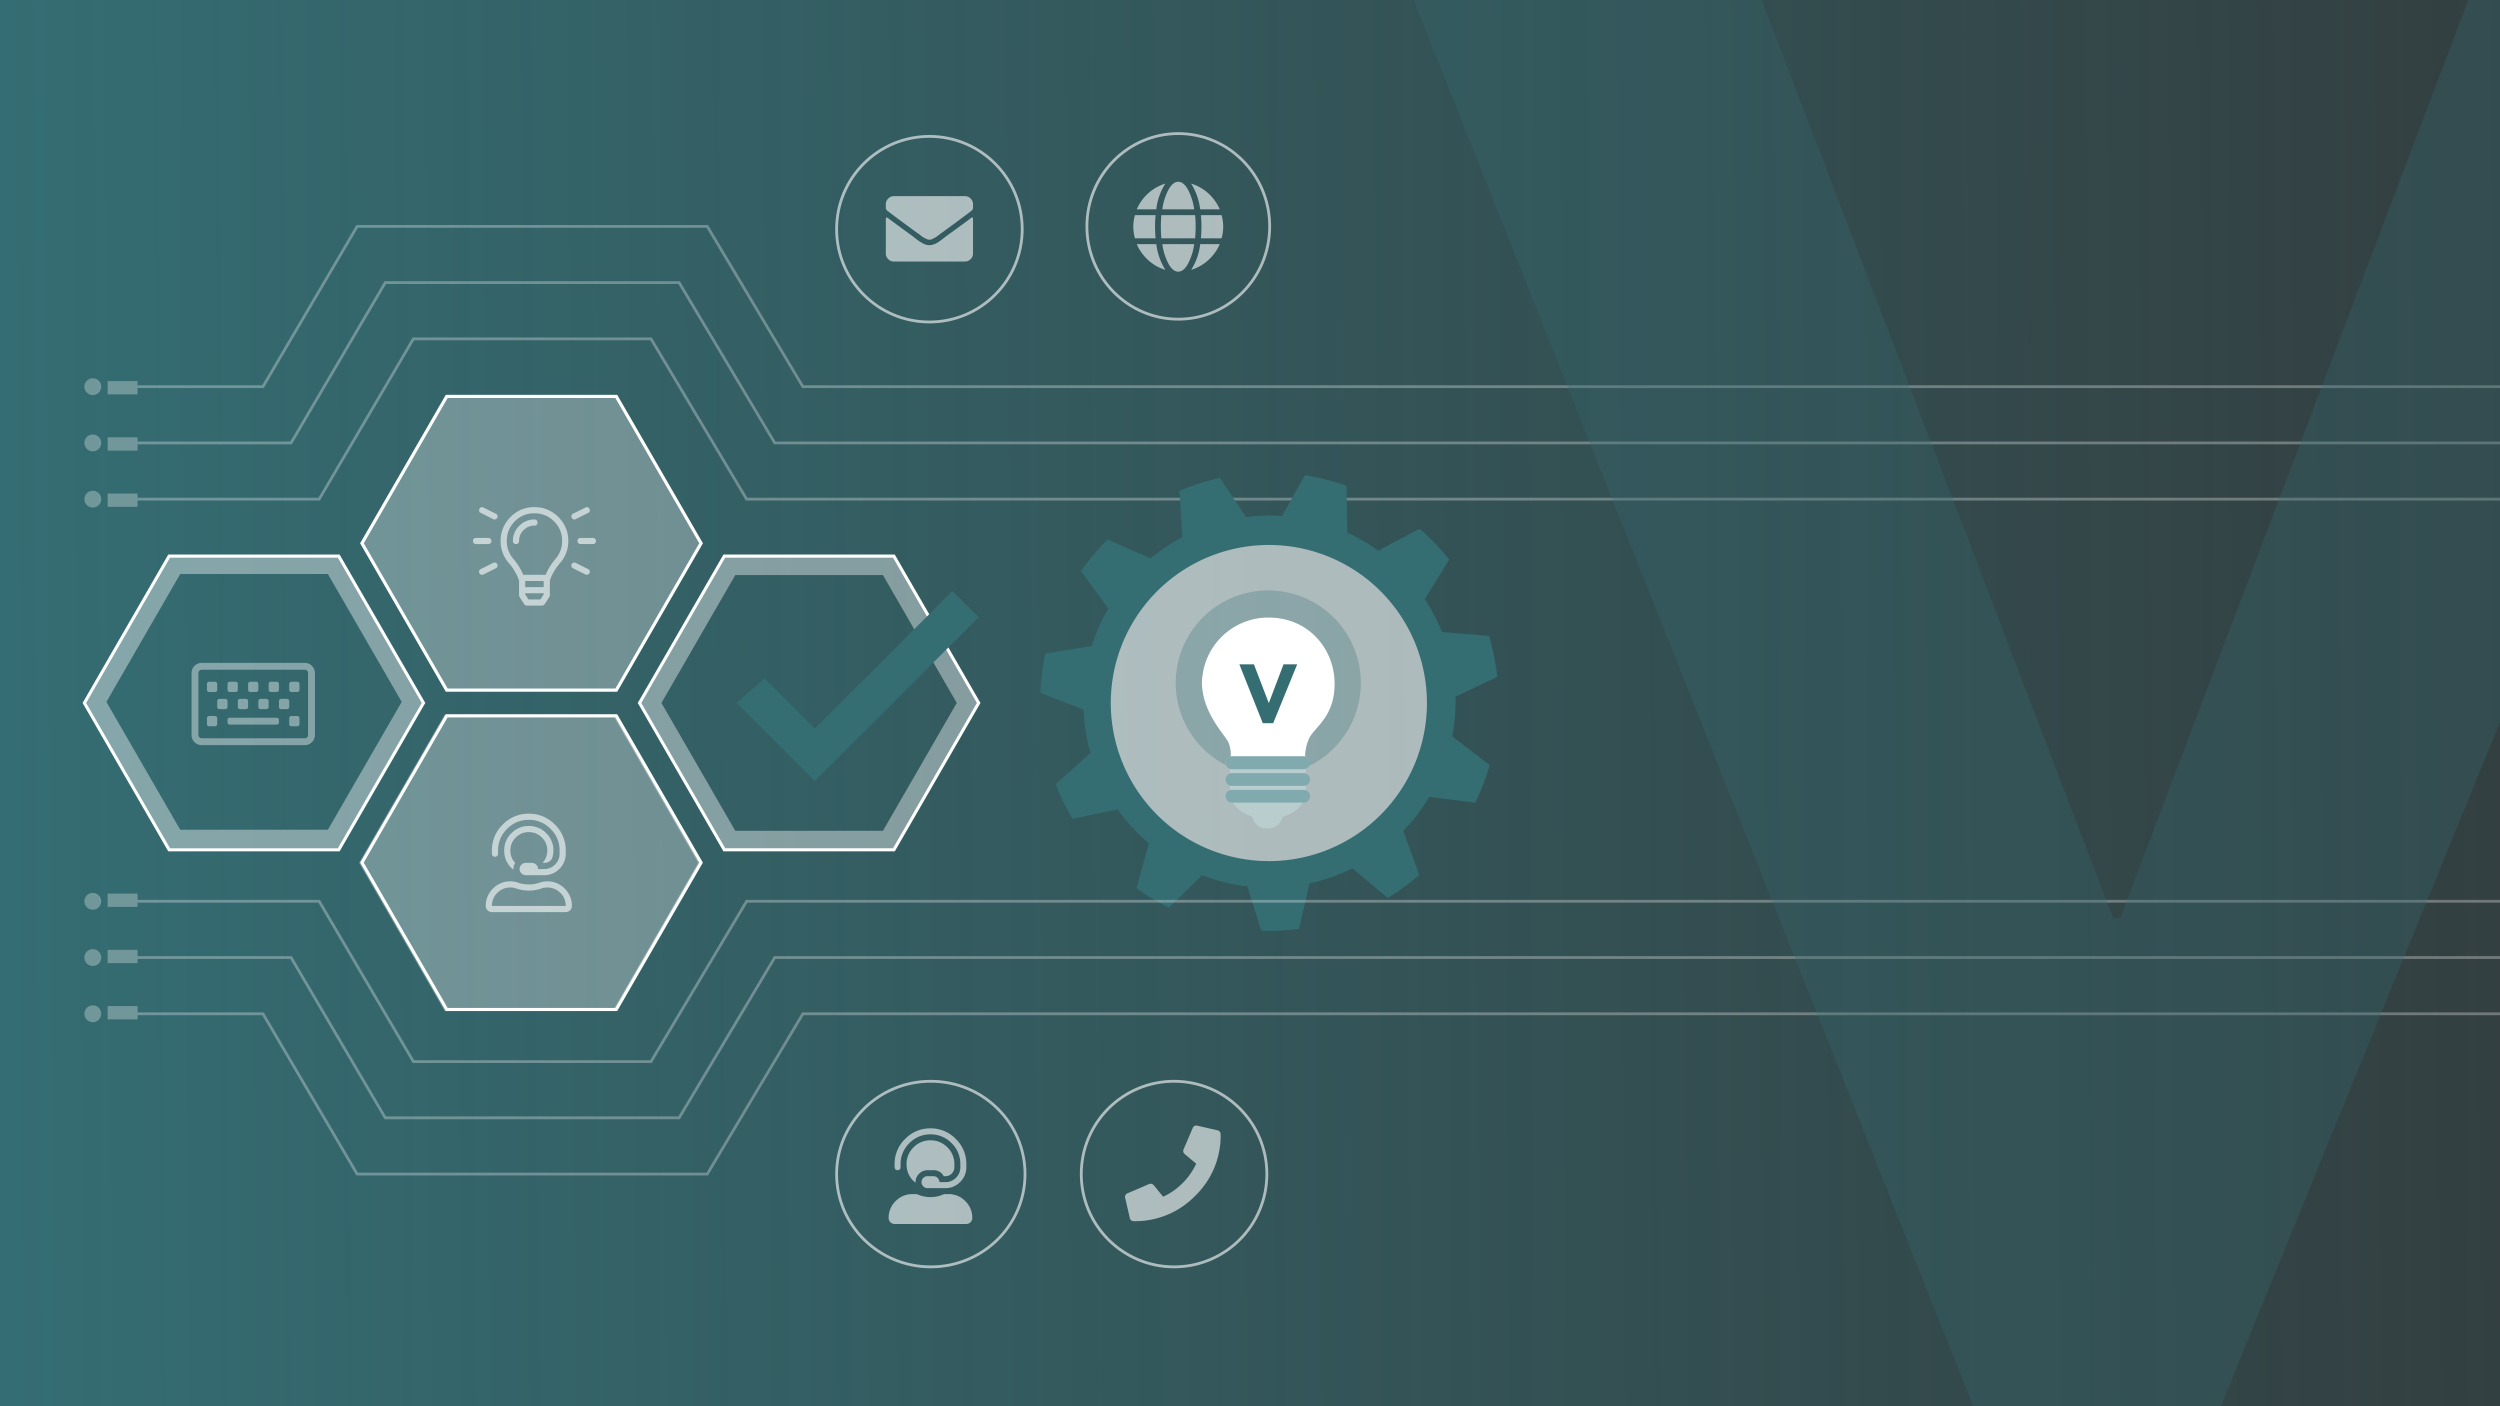<?xml version="1.0" encoding="UTF-8"?>
<svg xmlns="http://www.w3.org/2000/svg" xmlns:xlink="http://www.w3.org/1999/xlink" width="889" height="500" viewBox="0 0 889 500">
  <rect x="0" y="0" width="889" height="500" fill="#333333" stroke="none"/>
  <defs>
    <clipPath id="clip-path">
      <rect id="Rechteck_1976" data-name="Rechteck 1976" width="889" height="500" transform="translate(255 2219)" fill="rgba(80,173,183,0.1)"></rect>
    </clipPath>
    <linearGradient id="linear-gradient" x1="1" y1="0.516" x2="0" y2="0.519" gradientUnits="objectBoundingBox">
      <stop offset="0" stop-color="#346d73" stop-opacity="0.102"></stop>
      <stop offset="1" stop-color="#346d73"></stop>
    </linearGradient>
    <clipPath id="clip-path-2">
      <rect id="Rechteck_1678" data-name="Rechteck 1678" width="120.593" height="104.437" fill="none"></rect>
    </clipPath>
    <clipPath id="clip-path-4">
      <rect id="Rechteck_1643" data-name="Rechteck 1643" width="47.181" height="49.464" fill="#fff"></rect>
    </clipPath>
    <clipPath id="clip-path-5">
      <rect id="Rechteck_1644" data-name="Rechteck 1644" width="0.129" height="0.04" fill="none"></rect>
    </clipPath>
    <clipPath id="clip-path-7">
      <rect id="Rechteck_1648" data-name="Rechteck 1648" width="65.812" height="62.425" fill="#346e73"></rect>
    </clipPath>
    <clipPath id="clip-path-8">
      <rect id="Rechteck_1649" data-name="Rechteck 1649" width="30.029" height="4.533" fill="#80aaae"></rect>
    </clipPath>
    <clipPath id="clip-path-11">
      <rect id="Rechteck_1656" data-name="Rechteck 1656" width="162.412" height="162" fill="#346e73"></rect>
    </clipPath>
  </defs>
  <g id="Gruppe_maskieren_186" data-name="Gruppe maskieren 186" transform="translate(-255 -2219)" clip-path="url(#clip-path)">
    <g id="Gruppe_3661" data-name="Gruppe 3661" transform="translate(0 573)">
      <rect id="Rechteck_1975" data-name="Rechteck 1975" width="1018" height="500" transform="translate(255 1646)" fill="url(#linear-gradient)"></rect>
      <g id="Gruppe_3648" data-name="Gruppe 3648" transform="translate(-605.629 1164.54)">
        <path id="Pfad_1357" data-name="Pfad 1357" d="M91.08,32.81h-60.3L.635,85.028l30.148,52.219h60.3l30.148-52.219Z" transform="translate(889.994 646.402)" fill="none" stroke="#fff" stroke-width="1.099"></path>
        <g id="Gruppe_3033" data-name="Gruppe 3033" transform="translate(890.673 678.835)" opacity="0.4">
          <g id="Gruppe_3032" data-name="Gruppe 3032">
            <g id="Gruppe_3031" data-name="Gruppe 3031" clip-path="url(#clip-path-2)">
              <path id="Pfad_1358" data-name="Pfad 1358" d="M87.184,39.557l26.253,45.471L87.184,130.5H34.679L8.426,85.028,34.679,39.557Zm3.9-6.747h-60.3L.635,85.028l30.148,52.219h60.3l30.148-52.219Z" transform="translate(-0.635 -32.81)" fill="#fff"></path>
            </g>
          </g>
        </g>
        <path id="Pfad_1360" data-name="Pfad 1360" d="M91.08,32.81h-60.3L.635,85.028l30.148,52.219h60.3l30.148-52.219Z" transform="translate(988.704 589.622)" fill="#fff" stroke="#fff" stroke-width="1.099" opacity="0.3"></path>
        <path id="Pfad_1361" data-name="Pfad 1361" d="M91.08,32.81h-60.3L.635,85.028l30.148,52.219h60.3l30.148-52.219Z" transform="translate(988.311 703.242)" fill="#fff" stroke="#fff" stroke-width="1.099" opacity="0.3"></path>
        <path id="Pfad_1362" data-name="Pfad 1362" d="M91.08,32.81h-60.3L.635,85.028l30.148,52.219h60.3l30.148-52.219Z" transform="translate(1087.414 646.402)" fill="none" stroke="#fff" stroke-width="1.099"></path>
        <g id="Gruppe_3042" data-name="Gruppe 3042" transform="translate(1088.049 679.212)" opacity="0.4">
          <g id="Gruppe_3032-2" data-name="Gruppe 3032">
            <g id="Gruppe_3031-2" data-name="Gruppe 3031" clip-path="url(#clip-path-2)">
              <path id="Pfad_1358-2" data-name="Pfad 1358" d="M87.184,39.557l26.253,45.471L87.184,130.5H34.679L8.426,85.028,34.679,39.557Zm3.9-6.747h-60.3L.635,85.028l30.148,52.219h60.3l30.148-52.219Z" transform="translate(-0.635 -32.81)" fill="#fff"></path>
            </g>
          </g>
        </g>
        <path id="Pfad_1364" data-name="Pfad 1364" d="M91.08,32.81h-60.3L.635,85.028l30.148,52.219h60.3l30.148-52.219Z" transform="translate(988.704 589.622)" fill="none" stroke="#fff" stroke-width="1.099"></path>
        <path id="Pfad_1365" data-name="Pfad 1365" d="M91.08,32.81h-60.3L.635,85.028l30.148,52.219h60.3l30.148-52.219Z" transform="translate(988.704 703.182)" fill="none" stroke="#fff" stroke-width="1.099"></path>
        <path id="Pfad_2439" data-name="Pfad 2439" d="M18.281-29.25a3.526,3.526,0,0,1,2.59,1.066,3.526,3.526,0,0,1,1.066,2.59V-3.656a3.526,3.526,0,0,1-1.066,2.59A3.526,3.526,0,0,1,18.281,0H-18.281a3.526,3.526,0,0,1-2.59-1.066,3.526,3.526,0,0,1-1.066-2.59V-25.594a3.526,3.526,0,0,1,1.066-2.59,3.526,3.526,0,0,1,2.59-1.066ZM19.5-3.656V-25.594a1.186,1.186,0,0,0-.343-.876,1.186,1.186,0,0,0-.876-.343H-18.281a1.186,1.186,0,0,0-.876.343,1.186,1.186,0,0,0-.343.876V-3.656a1.186,1.186,0,0,0,.343.876,1.186,1.186,0,0,0,.876.343H18.281a1.186,1.186,0,0,0,.876-.343A1.186,1.186,0,0,0,19.5-3.656ZM-9.141-13.711a.808.808,0,0,1-.914.914h-1.828a.808.808,0,0,1-.914-.914v-1.828a.808.808,0,0,1,.914-.914h1.828a.808.808,0,0,1,.914.914Zm7.313,0a.808.808,0,0,1-.914.914H-4.57a.808.808,0,0,1-.914-.914v-1.828a.808.808,0,0,1,.914-.914h1.828a.808.808,0,0,1,.914.914Zm7.313,0a.808.808,0,0,1-.914.914H2.742a.808.808,0,0,1-.914-.914v-1.828a.808.808,0,0,1,.914-.914H4.57a.808.808,0,0,1,.914.914Zm7.313,0a.808.808,0,0,1-.914.914H10.055a.808.808,0,0,1-.914-.914v-1.828a.808.808,0,0,1,.914-.914h1.828a.808.808,0,0,1,.914.914ZM-12.8-7.617a.808.808,0,0,1-.914.914h-1.828a.808.808,0,0,1-.914-.914V-9.445a.808.808,0,0,1,.914-.914h1.828a.808.808,0,0,1,.914.914Zm29.25,0a.808.808,0,0,1-.914.914H13.711a.808.808,0,0,1-.914-.914V-9.445a.808.808,0,0,1,.914-.914h1.828a.808.808,0,0,1,.914.914ZM-12.8-19.8a.808.808,0,0,1-.914.914h-1.828a.808.808,0,0,1-.914-.914v-1.828a.808.808,0,0,1,.914-.914h1.828a.808.808,0,0,1,.914.914Zm7.313,0a.808.808,0,0,1-.914.914H-8.227a.808.808,0,0,1-.914-.914v-1.828a.808.808,0,0,1,.914-.914H-6.4a.808.808,0,0,1,.914.914Zm7.313,0a.808.808,0,0,1-.914.914H-.914a.808.808,0,0,1-.914-.914v-1.828a.808.808,0,0,1,.914-.914H.914a.808.808,0,0,1,.914.914Zm7.313,0a.808.808,0,0,1-.914.914H6.4a.808.808,0,0,1-.914-.914v-1.828a.808.808,0,0,1,.914-.914H8.227a.808.808,0,0,1,.914.914Zm7.313,0a.808.808,0,0,1-.914.914H13.711A.808.808,0,0,1,12.8-19.8v-1.828a.808.808,0,0,1,.914-.914h1.828a.808.808,0,0,1,.914.914ZM9.141-8.227a.808.808,0,0,1-.914.914H-8.227a.808.808,0,0,1-.914-.914v-.609a.808.808,0,0,1,.914-.914H8.227a.808.808,0,0,1,.914.914Z" transform="translate(950.679 746.432)" fill="#fff" opacity="0.4"></path>
        <path id="Pfad_1100" data-name="Pfad 1100" d="M4087.751,17805.533l27.79,27.791,58.258-58.252-9.328-9.33-48.931,48.932-17.867-17.865Z" transform="translate(-2965.157 -17074.123)" fill="#346e73"></path>
        <path id="Pfad_2440" data-name="Pfad 2440" d="M0-26.25a1.065,1.065,0,0,1,.786.308,1.065,1.065,0,0,1,.308.786,1.065,1.065,0,0,1-.308.786A1.065,1.065,0,0,1,0-24.062a5.266,5.266,0,0,0-3.862,1.606,5.266,5.266,0,0,0-1.606,3.862,1.065,1.065,0,0,1-.308.786,1.065,1.065,0,0,1-.786.308,1.065,1.065,0,0,1-.786-.308,1.065,1.065,0,0,1-.308-.786,7.368,7.368,0,0,1,2.256-5.4A7.368,7.368,0,0,1,0-26.25Zm0-4.375A11.6,11.6,0,0,1,8.511-27.1a11.6,11.6,0,0,1,3.521,8.511,11.638,11.638,0,0,1-3.008,7.93A17.546,17.546,0,0,0,6.7-7.28a10.773,10.773,0,0,0-1.23,2.905V.752a1,1,0,0,1-.205.615L3.623,3.9a1.109,1.109,0,0,1-.957.479H-2.666A1.109,1.109,0,0,1-3.623,3.9L-5.264,1.367A1,1,0,0,1-5.469.752V-4.375A11.688,11.688,0,0,0-6.7-7.246a17.175,17.175,0,0,0-2.324-3.418,11.638,11.638,0,0,1-3.008-7.93,11.78,11.78,0,0,1,3.452-8.442A11.421,11.421,0,0,1,0-30.625ZM3.281.41V0H-3.281V.41l1.162,1.777H2.119Zm0-2.6V-4.375H-3.281v2.188Zm4.1-9.912a9.545,9.545,0,0,0,2.461-6.494,9.493,9.493,0,0,0-2.871-6.973A9.493,9.493,0,0,0,0-28.437a9.374,9.374,0,0,0-7.041,2.905,9.645,9.645,0,0,0-2.8,6.938A9.545,9.545,0,0,0-7.383-12.1,21.789,21.789,0,0,1-3.965-6.562h7.93A21.789,21.789,0,0,1,7.383-12.1Zm-23-7.28a1.065,1.065,0,0,1,.308.786,1.065,1.065,0,0,1-.308.786,1.065,1.065,0,0,1-.786.308h-4.375a1.065,1.065,0,0,1-.786-.308,1.065,1.065,0,0,1-.308-.786,1.065,1.065,0,0,1,.308-.786,1.065,1.065,0,0,1,.786-.308h4.375A1.065,1.065,0,0,1-15.62-19.38Zm29.839-6.87a1.065,1.065,0,0,1-.786-.308,1.065,1.065,0,0,1-.308-.786.968.968,0,0,1,.615-.957l4.375-2.187a.842.842,0,0,1,.479-.137,1.065,1.065,0,0,1,.786.308,1.065,1.065,0,0,1,.308.786.968.968,0,0,1-.615.957L14.7-26.387A.842.842,0,0,1,14.219-26.25Zm6.563,6.563a1.065,1.065,0,0,1,.786.308,1.065,1.065,0,0,1,.308.786,1.065,1.065,0,0,1-.308.786,1.065,1.065,0,0,1-.786.308H16.406a1.065,1.065,0,0,1-.786-.308,1.065,1.065,0,0,1-.308-.786,1.065,1.065,0,0,1,.308-.786,1.065,1.065,0,0,1,.786-.308ZM-13.74-28.3a.968.968,0,0,1,.615.957,1.065,1.065,0,0,1-.308.786,1.065,1.065,0,0,1-.786.308.842.842,0,0,1-.479-.137l-4.375-2.187a.968.968,0,0,1-.615-.957,1.065,1.065,0,0,1,.308-.786,1.065,1.065,0,0,1,.786-.308.842.842,0,0,1,.479.137ZM19.072-8.613a.968.968,0,0,1,.615.957.91.91,0,0,1-.1.41,1.3,1.3,0,0,1-.239.342A1.3,1.3,0,0,1,19-6.665a.91.91,0,0,1-.41.1.842.842,0,0,1-.479-.137L13.74-8.887a.968.968,0,0,1-.615-.957,1.065,1.065,0,0,1,.308-.786,1.065,1.065,0,0,1,.786-.308.842.842,0,0,1,.479.137Zm-33.291-2.324a1.065,1.065,0,0,1,.786.308,1.065,1.065,0,0,1,.308.786.968.968,0,0,1-.615.957L-18.115-6.7a.842.842,0,0,1-.479.137,1.065,1.065,0,0,1-.786-.308,1.065,1.065,0,0,1-.308-.786.968.968,0,0,1,.615-.957L-14.7-10.8A.842.842,0,0,1-14.219-10.937Z" transform="translate(1050.68 692.432)" fill="#fff" opacity="0.6"></path>
        <path id="Pfad_2438" data-name="Pfad 2438" d="M6.563-6.562A8.43,8.43,0,0,1,12.749-4a8.43,8.43,0,0,1,2.563,6.187,2.1,2.1,0,0,1-.649,1.538,2.1,2.1,0,0,1-1.538.649h-26.25a2.1,2.1,0,0,1-1.538-.649,2.1,2.1,0,0,1-.649-1.538A8.43,8.43,0,0,1-12.749-4,8.43,8.43,0,0,1-6.562-6.562h.342a7.4,7.4,0,0,1,2.393.479A12.026,12.026,0,0,0,0-5.469a12.026,12.026,0,0,0,3.828-.615,7.4,7.4,0,0,1,2.393-.479Zm-19.687,8.75h26.25a6.329,6.329,0,0,0-1.914-4.648A6.329,6.329,0,0,0,6.563-4.375H6.221a5.623,5.623,0,0,0-1.709.342A13.784,13.784,0,0,1,0-3.281a13.784,13.784,0,0,1-4.512-.752,5.623,5.623,0,0,0-1.709-.342h-.342a6.329,6.329,0,0,0-4.648,1.914A6.329,6.329,0,0,0-13.125,2.188Zm1.88-17.808a1.065,1.065,0,0,1-.786.308,1.065,1.065,0,0,1-.786-.308,1.065,1.065,0,0,1-.308-.786V-17.5a12.634,12.634,0,0,1,3.862-9.263A12.634,12.634,0,0,1,0-30.625a12.634,12.634,0,0,1,9.263,3.862A12.634,12.634,0,0,1,13.125-17.5v1.094a7.368,7.368,0,0,1-2.256,5.4,7.368,7.368,0,0,1-5.4,2.256H-1.094A2.1,2.1,0,0,1-2.632-9.4a2.1,2.1,0,0,1-.649-1.538,2.1,2.1,0,0,1,.649-1.538,2.1,2.1,0,0,1,1.538-.649H1.094a2.1,2.1,0,0,1,1.538.649,2.1,2.1,0,0,1,.649,1.538H5.469a5.266,5.266,0,0,0,3.862-1.606,5.266,5.266,0,0,0,1.606-3.862V-17.5a10.532,10.532,0,0,0-3.213-7.725A10.532,10.532,0,0,0,0-28.437a10.532,10.532,0,0,0-7.725,3.213A10.532,10.532,0,0,0-10.937-17.5v1.094A1.065,1.065,0,0,1-11.245-15.62ZM4.648-22.148A6.329,6.329,0,0,0,0-24.062a6.329,6.329,0,0,0-4.648,1.914A6.329,6.329,0,0,0-6.562-17.5a6.223,6.223,0,0,0,1.709,4.375,4.181,4.181,0,0,0-.615,2.188v.205A8.228,8.228,0,0,1-8.75-17.5a8.43,8.43,0,0,1,2.563-6.187A8.43,8.43,0,0,1,0-26.25a8.43,8.43,0,0,1,6.187,2.563A8.43,8.43,0,0,1,8.75-17.5a8.835,8.835,0,0,1-.479,2.8,3.085,3.085,0,0,1-2.8,1.572H4.854A6.383,6.383,0,0,0,6.563-17.5,6.329,6.329,0,0,0,4.648-22.148Z" transform="translate(1048.679 801.432)" fill="#fff" opacity="0.6"></path>
      </g>
      <g id="Gruppe_3655" data-name="Gruppe 3655" transform="translate(0 10)" opacity="0.3">
        <g id="Gruppe_3650" data-name="Gruppe 3650">
          <path id="Pfad_1823" data-name="Pfad 1823" d="M7211,1843.5h66.5l33.5-57h84.5l34,57H8053" transform="translate(-6909 -30)" fill="none" stroke="#fff" stroke-width="1"></path>
          <path id="Pfad_1824" data-name="Pfad 1824" d="M7211,1843.5h56.5l33.5-57h104.5l34,57H8053" transform="translate(-6909 -50)" fill="none" stroke="#fff" stroke-width="1"></path>
          <path id="Pfad_1825" data-name="Pfad 1825" d="M7211,1843.5h46.5l33.5-57h124.5l34,57H8055" transform="translate(-6909 -70)" fill="none" stroke="#fff" stroke-width="1"></path>
        </g>
        <g id="Gruppe_3654" data-name="Gruppe 3654">
          <g id="Gruppe_3651" data-name="Gruppe 3651" transform="translate(-29 -14.443)">
            <circle id="Ellipse_157" data-name="Ellipse 157" cx="3" cy="3" r="3" transform="translate(314 1824.943)" fill="#fff"></circle>
            <path id="Pfad_1138" data-name="Pfad 1138" d="M0,4.73H10.642V0H0Z" transform="translate(322.277 1825.95)" fill="#fff"></path>
          </g>
          <g id="Gruppe_3652" data-name="Gruppe 3652" transform="translate(-29 -34.443)">
            <circle id="Ellipse_157-2" data-name="Ellipse 157" cx="3" cy="3" r="3" transform="translate(314 1824.943)" fill="#fff"></circle>
            <path id="Pfad_1138-2" data-name="Pfad 1138" d="M0,4.73H10.642V0H0Z" transform="translate(322.277 1825.95)" fill="#fff"></path>
          </g>
          <g id="Gruppe_3653" data-name="Gruppe 3653" transform="translate(-29 -54.443)">
            <circle id="Ellipse_157-3" data-name="Ellipse 157" cx="3" cy="3" r="3" transform="translate(314 1824.943)" fill="#fff"></circle>
            <path id="Pfad_1138-3" data-name="Pfad 1138" d="M0,4.73H10.642V0H0Z" transform="translate(322.277 1825.95)" fill="#fff"></path>
          </g>
        </g>
      </g>
      <g id="Gruppe_3657" data-name="Gruppe 3657" transform="translate(24039.973 4674)">
        <circle id="Ellipse_239" data-name="Ellipse 239" cx="61.788" cy="61.788" r="61.788" transform="translate(-23395.268 -2839.269)" fill="#fff" opacity="0.6"></circle>
        <path id="Vereinigungsmenge_28" data-name="Vereinigungsmenge 28" d="M7.992,18.045C4.357,16.888,1.59,14.63.51,11.869a1.963,1.963,0,0,0,.268.031h25.5a2.018,2.018,0,0,0,.272-.031v0c-1.115,2.847-4.025,5.164-7.83,6.284a5.2,5.2,0,0,1-5.352,4.1A5.178,5.178,0,0,1,7.992,18.045Zm18.283-6.957H.779c-.276,0-.536.4-.779,1.04V0C.243.636.5,1.035.779,1.035h25.5c.275,0,.535-.4.779-1.035V12.128C26.809,11.492,26.55,11.087,26.275,11.087Z" transform="translate(-23347.664 -2755.665)" fill="#b9cdcf" stroke="rgba(0,0,0,0)" stroke-width="1"></path>
        <g id="Gruppe_2953" data-name="Gruppe 2953" transform="translate(-23357.566 -2808.411)">
          <g id="Gruppe_2952" data-name="Gruppe 2952">
            <g id="Gruppe_2951" data-name="Gruppe 2951" clip-path="url(#clip-path-4)">
              <path id="Pfad_1330" data-name="Pfad 1330" d="M22.5,62.124a2.261,2.261,0,0,1,.445-.045h25.5a2.249,2.249,0,0,1,.52.065,16.049,16.049,0,0,1,1.266-6.121c1.605-4.155,9.22-7.554,9.22-19.8S50.318,12.681,35.9,12.681A23.641,23.641,0,0,0,12.262,35.722c0,10.86,8.31,18.792,9.444,21.436a11.433,11.433,0,0,1,.792,4.967" transform="translate(-12.262 -12.681)" fill="#fff"></path>
            </g>
          </g>
        </g>
        <g id="Gruppe_2956" data-name="Gruppe 2956" transform="translate(-23320.738 -2742.729)" opacity="0.5">
          <g id="Gruppe_2955" data-name="Gruppe 2955">
            <g id="Gruppe_2954" data-name="Gruppe 2954" clip-path="url(#clip-path-5)">
              <path id="Pfad_1331" data-name="Pfad 1331" d="M60.737,99.182h.129v-.04c-.042.016-.086.027-.129.04" transform="translate(-60.737 -99.142)" fill="#fff"></path>
            </g>
          </g>
        </g>
        <g id="Gruppe_2962" data-name="Gruppe 2962" transform="translate(-23347.664 -2742.729)" opacity="0.5">
          <g id="Gruppe_2961" data-name="Gruppe 2961">
            <g id="Gruppe_2960" data-name="Gruppe 2960" clip-path="url(#clip-path-5)">
              <path id="Pfad_1333" data-name="Pfad 1333" d="M25.3,99.142v.04h.129c-.043-.013-.087-.025-.129-.04" transform="translate(-25.295 -99.142)" fill="#fff"></path>
            </g>
          </g>
        </g>
        <rect id="Rechteck_1647" data-name="Rechteck 1647" width="65.812" height="84.64" transform="translate(-23366.877 -2818.045)" fill="none"></rect>
        <path id="Pfad_1334" data-name="Pfad 1334" d="M29.782,34.6h5.18L40.2,48.272H40.3L45.484,34.6h4.86L41.8,55.536H38.114Z" transform="translate(-23374.037 -2826.36)" fill="#346e73"></path>
        <g id="Gruppe_2967" data-name="Gruppe 2967" transform="translate(-23366.877 -2818.045)" opacity="0.4">
          <g id="Gruppe_2966" data-name="Gruppe 2966">
            <g id="Gruppe_2965" data-name="Gruppe 2965" clip-path="url(#clip-path-7)">
              <path id="Pfad_1335" data-name="Pfad 1335" d="M32.906,0A32.9,32.9,0,0,0,17.924,62.2a2.23,2.23,0,0,1-.2-.9,2.267,2.267,0,0,1,1.822-2.221,11.48,11.48,0,0,0-.793-4.967c-1.133-2.644-9.443-10.576-9.443-21.436A23.641,23.641,0,0,1,32.949,9.634C47.371,9.634,56.5,20.939,56.5,33.181s-7.614,15.641-9.22,19.8a16.178,16.178,0,0,0-1.267,6.12,2.264,2.264,0,0,1,1.749,2.2,2.222,2.222,0,0,1-.309,1.127A32.907,32.907,0,0,0,32.906,0" transform="translate(0 0)" fill="#346e73" opacity="0.7"></path>
            </g>
          </g>
        </g>
        <g id="Gruppe_2970" data-name="Gruppe 2970" transform="translate(-23349.141 -2759.015)">
          <g id="Gruppe_2969" data-name="Gruppe 2969">
            <g id="Gruppe_2968" data-name="Gruppe 2968" clip-path="url(#clip-path-8)">
              <path id="Pfad_1336" data-name="Pfad 1336" d="M25.647,82.171h25.5a2.266,2.266,0,0,0,0-4.532h-25.5a2.266,2.266,0,0,0,0,4.532" transform="translate(-23.381 -77.638)" fill="#80aaae"></path>
            </g>
          </g>
        </g>
        <g id="Gruppe_2973" data-name="Gruppe 2973" transform="translate(-23349.141 -2753.066)">
          <g id="Gruppe_2972" data-name="Gruppe 2972">
            <g id="Gruppe_2971" data-name="Gruppe 2971" clip-path="url(#clip-path-8)">
              <path id="Pfad_1337" data-name="Pfad 1337" d="M51.144,85.469h-25.5a2.266,2.266,0,0,0,0,4.532h25.5a2.266,2.266,0,0,0,0-4.532" transform="translate(-23.381 -85.469)" fill="#80aaae"></path>
            </g>
          </g>
        </g>
        <g id="Gruppe_2976" data-name="Gruppe 2976" transform="translate(-23349.141 -2747.117)">
          <g id="Gruppe_2975" data-name="Gruppe 2975">
            <g id="Gruppe_2974" data-name="Gruppe 2974" clip-path="url(#clip-path-8)">
              <path id="Pfad_1338" data-name="Pfad 1338" d="M51.144,93.3h-25.5a2.266,2.266,0,1,0,0,4.532h25.5a2.266,2.266,0,1,0,0-4.532" transform="translate(-23.381 -93.3)" fill="#80aaae"></path>
            </g>
          </g>
        </g>
        <rect id="Rechteck_1652" data-name="Rechteck 1652" width="65.812" height="84.64" transform="translate(-23366.877 -2818.045)" fill="none"></rect>
        <rect id="Rechteck_1653" data-name="Rechteck 1653" width="65.812" height="84.64" transform="translate(-23366.877 -2818.045)" fill="none"></rect>
        <g id="Gruppe_2947" data-name="Gruppe 2947" transform="translate(-23414.973 -2859)">
          <g id="Gruppe_2983" data-name="Gruppe 2983" transform="translate(0 0)" clip-path="url(#clip-path-11)">
            <path id="Pfad_1339" data-name="Pfad 1339" d="M147.593,80.511c0-.582-.031-1.158-.045-1.738l14.86-7.1a80.817,80.817,0,0,0-2.933-14.536l-16.692-1.39a65.958,65.958,0,0,0-6.146-11.695L145.325,30a81.974,81.974,0,0,0-10.494-10.989L120.1,26.829a66.154,66.154,0,0,0-10.982-6.42l-.291-16.642A80.808,80.808,0,0,0,94.03,0L85.893,14.5c-1.484-.1-2.976-.168-4.484-.168a66.84,66.84,0,0,0-8.34.54L63.784.956a80.857,80.857,0,0,0-14.36,4.59l.987,16.486a66.189,66.189,0,0,0-11.243,7.531L23.809,22.871a81.984,81.984,0,0,0-9.382,11.25L24.12,47.387a65.587,65.587,0,0,0-5.883,13.338L1.739,63.39A81.25,81.25,0,0,0,0,77.405l15.293,5.907a65.958,65.958,0,0,0,2.5,15.433l-12.4,11.124a81.052,81.052,0,0,0,5.97,12.279l16.105-3.307a66.553,66.553,0,0,0,11.067,12.071L34.15,146.875a81.588,81.588,0,0,0,11.517,6.877l11.806-11.536a65.816,65.816,0,0,0,16.091,4l4.91,15.707c.978.036,1.948.076,2.936.076a82.238,82.238,0,0,0,10.532-.7l3.71-16.157a65.663,65.663,0,0,0,15.243-5.379l12.6,10.537a81.892,81.892,0,0,0,11.167-8.134l-5.648-15.7a66.391,66.391,0,0,0,9.266-12.1l16.287,2.052a81.329,81.329,0,0,0,5.149-13.364L146.424,92.869a66.419,66.419,0,0,0,1.169-12.358m-66.388,56.7A56.212,56.212,0,1,1,137.418,81a56.213,56.213,0,0,1-56.213,56.213" transform="translate(0.001 0)" fill="#346e73"></path>
          </g>
        </g>
      </g>
      <g id="Gruppe_3658" data-name="Gruppe 3658" transform="translate(176 -371)">
        <g id="Gruppe_2280" data-name="Gruppe 2280" transform="translate(376 2064.732)">
          <g id="Ellipse_153" data-name="Ellipse 153" transform="translate(0 0.268)" fill="none" stroke="#fff" stroke-width="1" opacity="0.6">
            <circle cx="33.5" cy="33.5" r="33.5" stroke="none"></circle>
            <circle cx="33.5" cy="33.5" r="33" fill="none"></circle>
          </g>
          <path id="Pfad_2441" data-name="Pfad 2441" d="M30.395-15.561a.3.3,0,0,1,.394-.061.393.393,0,0,1,.212.363V-2.906a2.8,2.8,0,0,1-.848,2.059A2.8,2.8,0,0,1,28.094,0H2.906A2.8,2.8,0,0,1,.848-.848,2.8,2.8,0,0,1,0-2.906V-15.258a.332.332,0,0,1,.212-.333.391.391,0,0,1,.394.03q2,1.514,9.324,6.842.121.121.817.666t1.12.817q.424.272,1.09.666a5.59,5.59,0,0,0,1.3.575,4.507,4.507,0,0,0,1.241.182,4.056,4.056,0,0,0,1.09-.151,7.719,7.719,0,0,0,1.029-.363A6.769,6.769,0,0,0,18.648-6.9q.545-.363.908-.636l.848-.636a6.952,6.952,0,0,0,.666-.545Q28.215-13.865,30.395-15.561ZM15.5-7.75a2.854,2.854,0,0,1-1.181-.333,10.516,10.516,0,0,1-1.12-.605q-.424-.272-1.241-.908a6.574,6.574,0,0,0-.878-.636Q3.693-15.621.545-18.043A1.38,1.38,0,0,1,0-19.193v-1.15A2.8,2.8,0,0,1,.848-22.4a2.8,2.8,0,0,1,2.059-.848H28.094a2.8,2.8,0,0,1,2.059.848A2.8,2.8,0,0,1,31-20.344v1.15a1.38,1.38,0,0,1-.545,1.15q-2.967,2.3-10.535,7.811a6.574,6.574,0,0,0-.878.636q-.817.636-1.241.908a10.517,10.517,0,0,1-1.12.605A2.854,2.854,0,0,1,15.5-7.75Z" transform="translate(18 45.268)" fill="#fff" opacity="0.6"></path>
        </g>
        <g id="Gruppe_2281" data-name="Gruppe 2281" transform="translate(465.268 2064)">
          <g id="Ellipse_158" data-name="Ellipse 158" transform="translate(-0.268 0)" fill="none" stroke="#fff" stroke-width="1" opacity="0.6">
            <ellipse cx="33" cy="33.5" rx="33" ry="33.5" stroke="none"></ellipse>
            <ellipse cx="33" cy="33.5" rx="32.5" ry="33" fill="none"></ellipse>
          </g>
          <path id="Pfad_2442" data-name="Pfad 2442" d="M21.656-18.562H10.313a21.177,21.177,0,0,1,2.256-7.09q1.547-2.707,3.416-2.707T19.4-25.652A21.177,21.177,0,0,1,21.656-18.562ZM9.99-8.25Q9.8-10.312,9.8-12.375T9.99-16.5H21.979q.193,2.063.193,4.125T21.979-8.25ZM30.744-18.562H23.783a22.262,22.262,0,0,0-3.223-9.152,15.787,15.787,0,0,1,6.091,3.448A16.315,16.315,0,0,1,30.744-18.562ZM11.408-27.715a21.092,21.092,0,0,0-3.223,9.152H1.225a16.315,16.315,0,0,1,4.093-5.7A15.787,15.787,0,0,1,11.408-27.715ZM31.389-16.5a15.174,15.174,0,0,1,.58,4.125,15.174,15.174,0,0,1-.58,4.125H24.041q.193-2.127.193-4.125T24.041-16.5ZM7.734-12.375q0,1.934.193,4.125H.58A15.651,15.651,0,0,1,0-12.375,15.651,15.651,0,0,1,.58-16.5H7.928Q7.734-14.373,7.734-12.375Zm2.578,6.188H21.656A21.177,21.177,0,0,1,19.4.9q-1.547,2.707-3.416,2.707T12.568.9A21.177,21.177,0,0,1,10.313-6.187ZM20.561,2.965a21.092,21.092,0,0,0,3.223-9.152h6.961a16.315,16.315,0,0,1-4.093,5.7A15.787,15.787,0,0,1,20.561,2.965ZM1.225-6.187H8.186a22.262,22.262,0,0,0,3.223,9.152A15.787,15.787,0,0,1,5.317-.483,16.315,16.315,0,0,1,1.225-6.187Z" transform="translate(16.732 46)" fill="#fff" opacity="0.6"></path>
        </g>
      </g>
      <g id="Gruppe_3659" data-name="Gruppe 3659" transform="translate(0 -34)">
        <g id="Gruppe_2283" data-name="Gruppe 2283" transform="translate(552.341 2064)">
          <g id="Ellipse_159" data-name="Ellipse 159" transform="translate(-0.342 0)" fill="none" stroke="#fff" stroke-width="1" opacity="0.6">
            <ellipse cx="34" cy="33.5" rx="34" ry="33.5" stroke="none"></ellipse>
            <ellipse cx="34" cy="33.5" rx="33.5" ry="33" fill="none"></ellipse>
          </g>
          <path id="Pfad_2443" data-name="Pfad 2443" d="M21.25-6.375a8.189,8.189,0,0,1,6.01,2.49,8.189,8.189,0,0,1,2.49,6.01,2.042,2.042,0,0,1-.631,1.494,2.042,2.042,0,0,1-1.494.631H2.125A2.042,2.042,0,0,1,.631,3.619,2.042,2.042,0,0,1,0,2.125a8.189,8.189,0,0,1,2.49-6.01A8.189,8.189,0,0,1,8.5-6.375h1.527a11.532,11.532,0,0,0,4.848,1.063,11.532,11.532,0,0,0,4.848-1.062Zm-17.3-8.8a1.034,1.034,0,0,1-.764.3,1.034,1.034,0,0,1-.764-.3,1.034,1.034,0,0,1-.3-.764V-17a12.273,12.273,0,0,1,3.752-9,12.273,12.273,0,0,1,9-3.752,12.273,12.273,0,0,1,9,3.752,12.273,12.273,0,0,1,3.752,9v1.063a7.158,7.158,0,0,1-2.191,5.246A7.158,7.158,0,0,1,20.188-8.5H13.813a2.042,2.042,0,0,1-1.494-.631,2.042,2.042,0,0,1-.631-1.494,2.042,2.042,0,0,1,.631-1.494,2.042,2.042,0,0,1,1.494-.631h2.125a2.042,2.042,0,0,1,1.494.631,2.042,2.042,0,0,1,.631,1.494h2.125a5.116,5.116,0,0,0,3.752-1.561A5.116,5.116,0,0,0,25.5-15.937V-17a10.231,10.231,0,0,0-3.121-7.5,10.231,10.231,0,0,0-7.5-3.121,10.231,10.231,0,0,0-7.5,3.121A10.231,10.231,0,0,0,4.25-17v1.063A1.034,1.034,0,0,1,3.951-15.174Zm9.861.3a4.084,4.084,0,0,0-2.988,1.262,4.084,4.084,0,0,0-1.262,2.988v.2A7.993,7.993,0,0,1,6.375-17a8.189,8.189,0,0,1,2.49-6.01,8.189,8.189,0,0,1,6.01-2.49,8.189,8.189,0,0,1,6.01,2.49A8.189,8.189,0,0,1,23.375-17v1.063a3.074,3.074,0,0,1-.93,2.258,3.074,3.074,0,0,1-2.258.93h-.6a3.921,3.921,0,0,0-3.652-2.125Z" transform="translate(18.658 47)" fill="#fff" opacity="0.6"></path>
        </g>
        <g id="Gruppe_2282" data-name="Gruppe 2282" transform="translate(638.683 2064)">
          <g id="Ellipse_160" data-name="Ellipse 160" transform="translate(0.317 0)" fill="none" stroke="#fff" stroke-width="1" opacity="0.6">
            <circle cx="33.5" cy="33.5" r="33.5" stroke="none"></circle>
            <circle cx="33.5" cy="33.5" r="33" fill="none"></circle>
          </g>
          <path id="Pfad_2444" data-name="Pfad 2444" d="M32.8-28.09a1.422,1.422,0,0,1,1.262,1.527A29.684,29.684,0,0,1,25.035-4.781,29.684,29.684,0,0,1,3.254,4.25,1.422,1.422,0,0,1,1.727,2.988L.133-3.918a1.383,1.383,0,0,1,.93-1.793L8.5-8.9a1.473,1.473,0,0,1,1.859.465l3.254,3.984A23.342,23.342,0,0,0,20.553-9.3,24.4,24.4,0,0,0,25.367-16.2l-3.984-3.32a1.448,1.448,0,0,1-.465-1.859l3.188-7.437a1.381,1.381,0,0,1,1.793-.863Z" transform="translate(16.317 46)" fill="#fff" opacity="0.6"></path>
        </g>
      </g>
      <g id="Gruppe_3662" data-name="Gruppe 3662" transform="translate(285 1963.5)" opacity="0.3">
        <g id="Gruppe_3650-2" data-name="Gruppe 3650" transform="translate(17 3)">
          <path id="Pfad_1823-2" data-name="Pfad 1823" d="M7211,1786.5h66.5l33.5,57h84.5l34-57H8053" transform="translate(-7211 -1786.5)" fill="none" stroke="#fff" stroke-width="1"></path>
          <path id="Pfad_1824-2" data-name="Pfad 1824" d="M7211,1786.5h56.5l33.5,57h104.5l34-57H8053" transform="translate(-7211 -1766.5)" fill="none" stroke="#fff" stroke-width="1"></path>
          <path id="Pfad_1825-2" data-name="Pfad 1825" d="M7211,1786.5h46.5l33.5,57h124.5l34-57H8055" transform="translate(-7211 -1746.5)" fill="none" stroke="#fff" stroke-width="1"></path>
        </g>
        <g id="Gruppe_3654-2" data-name="Gruppe 3654">
          <g id="Gruppe_3651-2" data-name="Gruppe 3651">
            <circle id="Ellipse_157-4" data-name="Ellipse 157" cx="3" cy="3" r="3" fill="#fff"></circle>
            <path id="Pfad_1138-4" data-name="Pfad 1138" d="M0,0H10.642V4.73H0Z" transform="translate(8.277 0.264)" fill="#fff"></path>
          </g>
          <g id="Gruppe_3652-2" data-name="Gruppe 3652" transform="translate(0 20)">
            <circle id="Ellipse_157-5" data-name="Ellipse 157" cx="3" cy="3" r="3" fill="#fff"></circle>
            <path id="Pfad_1138-5" data-name="Pfad 1138" d="M0,0H10.642V4.73H0Z" transform="translate(8.277 0.264)" fill="#fff"></path>
          </g>
          <g id="Gruppe_3653-2" data-name="Gruppe 3653" transform="translate(0 40)">
            <circle id="Ellipse_157-6" data-name="Ellipse 157" cx="3" cy="3" r="3" fill="#fff"></circle>
            <path id="Pfad_1138-6" data-name="Pfad 1138" d="M0,0H10.642V4.73H0Z" transform="translate(8.277 0.264)" fill="#fff"></path>
          </g>
        </g>
      </g>
    </g>
    <g id="Gruppe_3663" data-name="Gruppe 3663" transform="translate(757.708 2219)" opacity="0.3">
      <path id="Pfad_11" data-name="Pfad 11" d="M51.9,53.4H175.625l125,326.531h2.551L426.9,53.4H542.972L338.89,553.4H250.88Z" transform="translate(-51.9 -53.4)" fill="#346d73"></path>
    </g>
  </g>
</svg>
